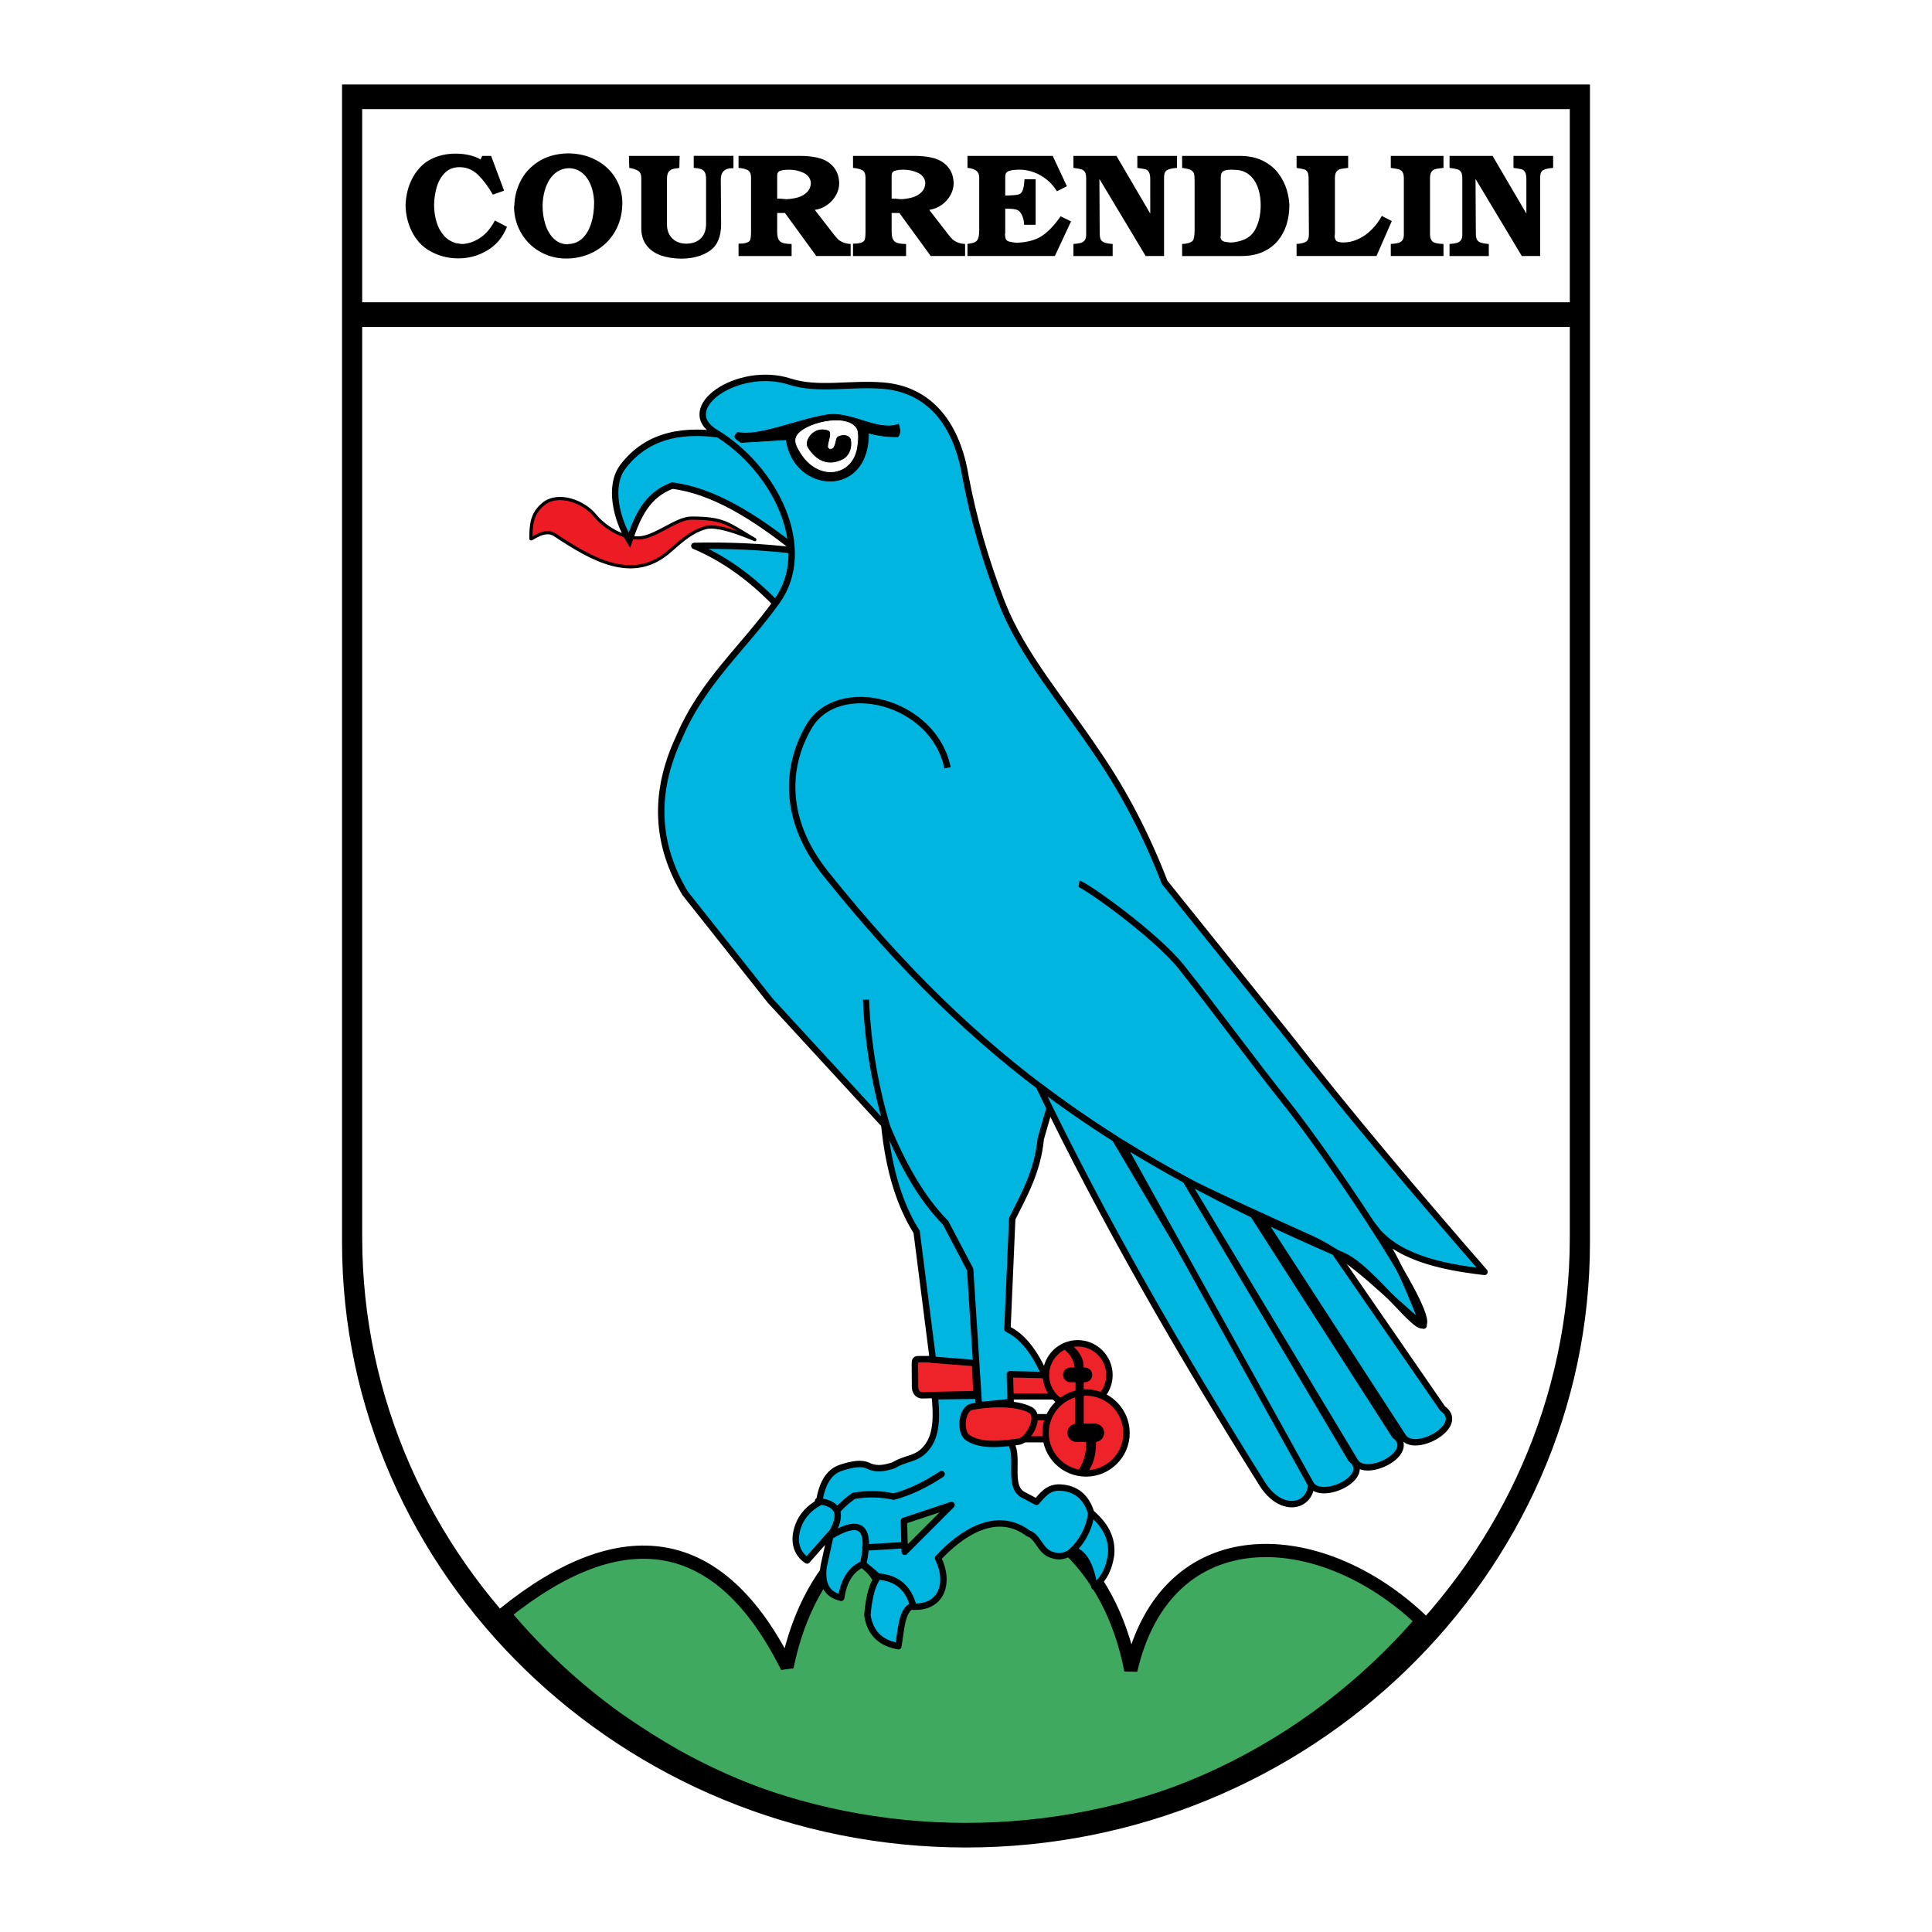<?xml version="1.0" encoding="utf-8"?>
<!-- Generator: Adobe Illustrator 13.0.0, SVG Export Plug-In . SVG Version: 6.00 Build 14948)  -->
<!DOCTYPE svg PUBLIC "-//W3C//DTD SVG 1.0//EN" "http://www.w3.org/TR/2001/REC-SVG-20010904/DTD/svg10.dtd">
<svg version="1.0" id="Layer_1" xmlns="http://www.w3.org/2000/svg" xmlns:xlink="http://www.w3.org/1999/xlink" x="0px" y="0px"
	 width="192.756px" height="192.756px" viewBox="0 0 192.756 192.756" enable-background="new 0 0 192.756 192.756"
	 xml:space="preserve">
<g>
	<polygon fill-rule="evenodd" clip-rule="evenodd" fill="#FFFFFF" points="0,0 192.756,0 192.756,192.756 0,192.756 0,0 	"/>
	
		<path fill-rule="evenodd" clip-rule="evenodd" fill="#00B6E1" stroke="#000000" stroke-width="0.639" stroke-linecap="round" stroke-linejoin="round" stroke-miterlimit="2.613" d="
		M69.274,54.464c3.388-0.071,6.811,0.071,10.28,0.498c-0.164,1.919-0.861,3.666-2.203,5.202
		C74.969,57.72,72.318,55.748,69.274,54.464L69.274,54.464z"/>
	
		<path fill-rule="evenodd" clip-rule="evenodd" fill="#ED1C24" stroke="#000000" stroke-width="0.32" stroke-miterlimit="2.613" d="
		M75.302,53.831c-2.676-1.561-3.01-2.138-6.335-2.138c-1.505,0-3.643,1.979-5.306,1.979c-1.742,0-3.499-1.253-4.276-2.217
		c-1.174-1.455-3.708-2.345-5.147-1.188c-1.183,0.952-1.268,2.067-1.268,3.483c0,0.158,1.352-1.079,2.376-0.396
		c3.8,2.535,7.709,4.705,11.245,1.821c1.005-0.821,2.138-2.059,3.801-2.533C71.838,52.23,75.506,53.95,75.302,53.831L75.302,53.831z
		"/>
	
		<polygon fill-rule="evenodd" clip-rule="evenodd" fill="#EE2229" stroke="#000000" stroke-width="0.611" stroke-miterlimit="2.613" points="
		99.446,136.793 106.811,136.793 106.811,139.326 99.446,139.326 99.446,136.793 	"/>
	
		<polygon fill-rule="evenodd" clip-rule="evenodd" fill="#EE2229" stroke="#000000" stroke-width="0.611" stroke-miterlimit="2.613" points="
		100.95,141.385 106.573,141.385 106.573,143.602 100.95,143.602 100.95,141.385 	"/>
	
		<path fill-rule="evenodd" clip-rule="evenodd" fill="#EE2229" stroke="#000000" stroke-width="0.639" stroke-miterlimit="2.613" d="
		M107.523,134.021c1.744,0,3.167,1.424,3.167,3.168s-1.423,3.166-3.167,3.166c-1.745,0-3.168-1.422-3.168-3.166
		S105.778,134.021,107.523,134.021L107.523,134.021z"/>
	
		<path fill-rule="evenodd" clip-rule="evenodd" fill="#EE2229" stroke="#000000" stroke-width="0.639" stroke-miterlimit="2.613" d="
		M108.354,138.93c2.225,0,4.039,1.814,4.039,4.039c0,2.223-1.814,4.035-4.039,4.035s-4.038-1.812-4.038-4.035
		C104.316,140.744,106.13,138.93,108.354,138.93L108.354,138.93z"/>
	
		<path fill-rule="evenodd" clip-rule="evenodd" fill="#EE2229" stroke="#000000" stroke-width="0.639" stroke-miterlimit="2.613" d="
		M97.268,135.686c-1.848-0.027-3.854-0.119-5.701-0.08c-0.29,0.006-0.291,0.219-0.288,0.633l0.016,2.135
		c0.003,0.375,0.187,0.846,0.746,0.834l5.386-0.119L97.268,135.686L97.268,135.686z"/>
	
		<path fill-rule="evenodd" clip-rule="evenodd" fill="#40A960" stroke="#000000" stroke-width="1.318" stroke-miterlimit="2.613" d="
		M50.295,160.992c11.797-9.498,21.519-8.141,28.226,5.324c4.601-22.562,30.136-21.418,34.301,0.326
		c3.528-15.324,18.825-14.703,29.037-4.939c-11.079,12.852-27.383,21.008-45.481,21.008l0,0c-10.459,0-20.318-2.725-28.915-7.504
		c-1.941-1.102-3.883-2.326-5.822-3.686C57.431,168.51,53.618,164.965,50.295,160.992L50.295,160.992z"/>
	
		<path fill-rule="evenodd" clip-rule="evenodd" fill="#00B6E1" stroke="#000000" stroke-width="0.639" stroke-linecap="round" stroke-linejoin="round" stroke-miterlimit="2.613" d="
		M101.031,144.373c0.516,1.426-0.396,3.996,1.029,4.75l1.347,0.713c0.58-0.633,1.145-1.488,2.375-1.424
		c1.895,0.096,2.706,1.318,3.089,2.533c1.307,1.121,2.151,2.439,1.979,4.195c-0.185,1.24-0.634,2.348-1.663,3.166
		c-0.369-2.164-1.056-3.377-2.059-3.643c-0.713,0.582-1.426,0.74-2.139,0.477c-1.174-0.291-1.465-1.9-2.375-2.139
		c-3.222-2.428-6.733-0.006-9.028,2.455c1.217,2.424,0.4,5.1-2.692,4.828c-0.949,0.479-1.012,2.508-1.267,3.959
		c-1.584-0.291-2.772-1.109-3.089-3.088c0.119-1.359,0.33-2.627,0.871-3.562c-0.382-0.594-0.831-1.121-1.425-1.504
		c-1.28,0.633-1.834,1.848-2.059,3.324c-1.425-0.316-2.005-1.371-1.742-3.166l0.713-3.246l-2.375,2.691
		c-1.076-0.711-1.426-1.973-0.871-3.482c0.369-1.004,1.122-1.781,2.059-2.295c0.285-1.797,0.904-3.064,2.217-3.484
		c1.172-0.375,2.06-0.527,2.772-0.158c0.818,0.371,1.637,0.186,2.455-0.078c1.405-0.838,2.393-0.531,3.405-1.9
		c0.986-1.334,0.858-3.352,0.713-4.988l6.177-0.078L101.031,144.373L101.031,144.373z M94.934,150.152l-4.751,1.584l0.079,3.088
		L94.934,150.152L94.934,150.152z"/>
	
		<path fill="none" stroke="#000000" stroke-width="0.639" stroke-linecap="round" stroke-linejoin="round" stroke-miterlimit="2.613" d="
		M108.874,150.939c-0.158,1.547-0.975,2.957-1.976,3.871 M81.616,149.756c1.957,0.23,2.665,1.217,1.146,3.555
		c2.79-1.717,4.255-1.352,3.358,2.725l1.472,1.252c1.942,0.135,3.078,1.191,3.545,3.012 M83.512,150.703
		c0.553-0.592,1.106-1.078,1.66-1.461c1.438-0.246,2.762-0.201,3.99,0.078c1.708-0.461,3.282-1.262,4.78-2.25 M86.336,154.396
		l3.951-0.238"/>
	
		<path fill-rule="evenodd" clip-rule="evenodd" fill="#EE2229" stroke="#000000" stroke-width="0.639" stroke-miterlimit="2.613" d="
		M96.952,140.355c-1.049,0.217-1.223,2.541-0.396,3.088c1.401,0.924,3.563,0.59,5.067,0.395c1.023-0.131,2.278-2.576,1.188-3.166
		C101.338,139.875,98.53,140.029,96.952,140.355L96.952,140.355z"/>
	
		<path fill-rule="evenodd" clip-rule="evenodd" fill="#00B6E1" stroke="#000000" stroke-width="0.639" stroke-miterlimit="2.613" d="
		M87.974,107.605c0.077,5.893,0.928,11.264,3.479,15.303l1.624,12.754l5.798,0.463l-1.392-25.969L87.974,107.605L87.974,107.605z"/>
	
		<path fill-rule="evenodd" clip-rule="evenodd" fill="#00B6E1" stroke="#000000" stroke-width="0.639" stroke-miterlimit="2.613" d="
		M62.79,53.91c-1.267-2.085-2.111-5.42-0.634-7.362c2.521-3.314,6.348-3.792,10.295-3.088c5.258,0.938,6.982,6.354,7.104,11.501
		c-4.211-3.392-8.407-6.004-12.489-6.514C64.544,49.397,63.621,51.482,62.79,53.91L62.79,53.91z"/>
	
		<path fill-rule="evenodd" clip-rule="evenodd" fill="#00B6E1" stroke="#000000" stroke-width="0.639" stroke-linecap="round" stroke-linejoin="round" stroke-miterlimit="2.613" d="
		M71.373,43.144c6.028,3.634,9.859,11.626,6.159,16.816c-3.344,4.69-7.42,8.023-9.802,13.661c-2.62,5.607-2.237,10.753,0.633,15.516
		l8.473,10.687l11.72,12.744c1.558,3.695,3.379,6.994,5.781,9.422l2.455,4.67c0.29,4.512,0.581,9.025,0.871,13.537l3.168-0.316
		l-0.08-2.771l3.484,0.08c-1.029-2.375-2.27-3.906-3.722-4.592l0.476-11.004c1.197-2.418,2.53-4.701,2.851-7.996l1.183-4.104
		c5.604,5.057,15.56,9.471,25.684,14.047c4.517,2.043,7.748,5.881,11.328,8.719c-1.687-4.275-3.179-7.836-5.173-10.102
		c2.279,3.271,6.846,4.219,11.246,4.74c-6.652-7.652-13.305-15.49-19.956-23.986l-11.958-14.883
		c-1.821-4.724-4.065-9.025-6.73-12.904c-3.524-5.264-7.458-9.75-9.503-14.961c-1.637-4.222-2.852-8.444-3.643-12.666
		c-0.845-5.12-3.519-8.648-8.236-9.025c-3.286-0.262-6.485,0.505-9.265-0.396C73.625,36.396,67.383,40.738,71.373,43.144
		L71.373,43.144z"/>
	<path fill-rule="evenodd" clip-rule="evenodd" stroke="#000000" stroke-width="0.069" stroke-miterlimit="2.613" d="
		M89.649,42.326c0.161,0.506,0.207,0.943-0.069,1.242c-0.967,0.023-1.956-0.092-2.923-0.368c0.023,6.603-7.502,5.981-8.216,0.667
		l-4.511,0.276c-0.714-0.46-0.783-0.552-0.345-1.012c2.094,0.483,6.053-1.311,8.975-1.749
		C84.977,41.037,87.532,43.084,89.649,42.326L89.649,42.326z"/>
	
		<path fill-rule="evenodd" clip-rule="evenodd" fill="#FFFFFF" stroke="#FFFFFF" stroke-width="0.069" stroke-miterlimit="2.613" d="
		M79.503,43.502c0.645-1.219,4.879-2.324,5.915-0.759c0.253,0.368,0.161,1.403,0.046,2.024c-0.552,2.807-3.913,3.198-5.615,0.345
		C79.526,44.584,79.204,44.032,79.503,43.502L79.503,43.502z"/>
	<path fill-rule="evenodd" clip-rule="evenodd" stroke="#000000" stroke-width="0.069" stroke-miterlimit="2.613" d="
		M82.616,42.979c-1.427-0.506-2.394,1.012-2.002,1.633c0.852,1.404,2.094,1.887,3.476,1.174c0.621-0.322,0.943-1.174,0.759-1.933
		c-0.115-0.414-0.713-0.529-1.22-0.276c-0.253,0.115-0.161,0.622-0.438,1.082c-0.138,0.23-0.621,0.253-0.621-0.115
		C82.57,44.084,83.031,43.118,82.616,42.979L82.616,42.979z"/>
	<path fill="none" stroke="#000000" stroke-width="0.639" stroke-miterlimit="2.613" d="M94.532,76.603
		c-1.357-6.696-10.951-9.086-13.849-4.072c-2.353,4.072-2.52,9.363,1.72,14.659c15.153,18.926,29.297,28.5,51.594,38.094
		c2.863,1.232,7.673,8.086,8.056,6.787c0.586-1.99-10.051-17.418-13.486-21.717c-3.566-4.461-7.365-9.68-10.682-13.844
		c-2.613-3.284-9.639-8.237-10.228-8.325"/>
	<path fill-rule="evenodd" clip-rule="evenodd" d="M48.117,15.552h0.882l1.292,3.471l-1.119,0.398
		c-0.452-0.796-0.943-1.451-1.471-1.969c-0.53-0.516-1.146-0.774-1.852-0.774c-0.604,0-1.097,0.195-1.479,0.584
		c-0.378,0.388-0.649,0.874-0.811,1.453c-0.162,0.581-0.245,1.167-0.25,1.761c0.005,0.579,0.085,1.131,0.239,1.656
		c0.157,0.528,0.396,0.98,0.724,1.355c0.327,0.379,0.738,0.635,1.233,0.774c0.191,0.032,0.381,0.059,0.574,0.085
		c0.591-0.017,1.18-0.208,1.764-0.574c0.583-0.364,1.097-0.955,1.534-1.771l1.205,0.63c-0.413,1.031-1.063,1.814-1.952,2.347
		c-0.887,0.535-1.859,0.801-2.917,0.801c-1.08,0-2.077-0.279-2.993-0.838c-0.697-0.439-1.242-1.06-1.637-1.856
		c-0.394-0.796-0.601-1.658-0.621-2.584c0.012-0.481,0.076-0.96,0.193-1.434c0.117-0.476,0.293-0.928,0.528-1.358
		s0.523-0.813,0.865-1.15c0.276-0.269,0.599-0.498,0.968-0.684c0.366-0.186,0.754-0.322,1.163-0.413
		c0.408-0.09,0.821-0.134,1.241-0.134c0.995,0,1.835,0.19,2.519,0.572L48.117,15.552L48.117,15.552z M56.609,15.301
		c0.811,0,1.551,0.127,2.226,0.383c0.674,0.257,1.253,0.613,1.742,1.07c0.486,0.454,0.86,0.984,1.122,1.587
		c0.261,0.604,0.391,1.241,0.391,1.913c0,0.75-0.125,1.451-0.376,2.098c-0.249,0.647-0.605,1.216-1.067,1.709
		c-0.462,0.494-1.009,0.887-1.642,1.185c-0.633,0.298-1.324,0.476-2.072,0.535c-0.091,0.01-0.228,0.014-0.413,0.014
		c-0.738,0-1.424-0.132-2.06-0.396s-1.192-0.635-1.667-1.111c-0.476-0.479-0.843-1.033-1.104-1.661
		c-0.262-0.628-0.396-1.297-0.403-2.005c0.02-0.039,0.029-0.078,0.029-0.117c0.022-0.855,0.232-1.67,0.625-2.45
		c0.394-0.779,0.987-1.424,1.778-1.934C54.508,15.614,55.473,15.34,56.609,15.301L56.609,15.301z M56.727,16.781
		c-0.405,0.015-0.767,0.122-1.087,0.32c-0.32,0.201-0.588,0.472-0.809,0.811c-0.217,0.342-0.386,0.735-0.503,1.18
		c-0.12,0.444-0.184,0.916-0.195,1.414c0,0.669,0.092,1.294,0.278,1.881c0.183,0.586,0.464,1.062,0.843,1.429
		c0.379,0.364,0.84,0.552,1.383,0.562c0.022-0.01,0.042-0.02,0.061-0.029c0.525-0.01,0.982-0.188,1.371-0.538
		c0.391-0.351,0.689-0.842,0.896-1.475c0.208-0.633,0.311-1.363,0.311-2.196c-0.029-0.66-0.151-1.246-0.366-1.751
		c-0.218-0.508-0.511-0.904-0.887-1.185C57.647,16.923,57.215,16.781,56.727,16.781L56.727,16.781z M62.749,15.552h5.058
		l-0.029,1.199c-0.052,0.015-0.147,0.029-0.289,0.046s-0.266,0.039-0.371,0.068c-0.108,0.032-0.2,0.081-0.279,0.149
		c-0.195,0.148-0.293,0.408-0.293,0.776v4.633c0,0.552,0.176,1.006,0.525,1.358c0.349,0.354,0.823,0.53,1.424,0.53
		c0.618-0.015,1.097-0.195,1.439-0.54c0.339-0.347,0.511-0.826,0.511-1.438v-4.453c0-0.393-0.069-0.659-0.208-0.806
		c-0.129-0.18-0.469-0.291-1.023-0.325v-1.199h3.963v1.231H73.06c-0.765,0-1.146,0.381-1.146,1.141l0.032,4.44
		c0,1.238-0.367,2.12-1.097,2.638c-0.733,0.52-1.668,0.789-2.807,0.806c-0.779,0-1.476-0.105-2.086-0.318
		c-0.611-0.21-1.092-0.542-1.444-0.999c-0.354-0.455-0.53-1.028-0.53-1.717v-5.012c0-0.344-0.1-0.581-0.298-0.708
		c-0.201-0.13-0.501-0.23-0.902-0.303L62.749,15.552L62.749,15.552z M73.685,15.552h6.072c1.346,0,2.318,0.218,2.917,0.655
		s0.94,1.008,1.023,1.717c0.022,0.142,0.032,0.254,0.032,0.337c0,0.42-0.107,0.823-0.32,1.209c-0.215,0.386-0.506,0.71-0.875,0.972
		c-0.369,0.261-0.781,0.428-1.238,0.5l1.917,2.477c0.142,0.178,0.269,0.325,0.381,0.439c0.112,0.112,0.276,0.217,0.491,0.312
		c0.213,0.098,0.474,0.154,0.784,0.171v1.202h-3.428l-3.125-4.293H77.54v1.919c0,0.435,0.095,0.74,0.289,0.914
		c0.193,0.174,0.576,0.259,1.15,0.259v1.202h-5.294v-1.231c0.586,0,0.958-0.098,1.114-0.293c0.088-0.107,0.132-0.401,0.132-0.879
		v-5.434c0-0.364-0.105-0.603-0.317-0.723s-0.523-0.198-0.929-0.232V15.552L73.685,15.552z M77.54,19.814
		c0.242,0,0.55,0.02,0.923,0.059c0.376-0.012,0.748-0.071,1.112-0.168c0.367-0.1,0.677-0.274,0.936-0.525
		c0.256-0.251,0.386-0.581,0.386-0.991c-0.063-0.435-0.315-0.755-0.75-0.955c-0.435-0.203-0.904-0.303-1.405-0.303
		c-0.35,0-0.638,0.032-0.865,0.098c-0.225,0.065-0.337,0.222-0.337,0.471V19.814L77.54,19.814z M85.104,15.552h6.071
		c1.346,0,2.318,0.218,2.917,0.655s0.94,1.008,1.023,1.717c0.022,0.142,0.032,0.254,0.032,0.337c0,0.42-0.107,0.823-0.32,1.209
		c-0.215,0.386-0.506,0.71-0.875,0.972c-0.369,0.261-0.782,0.428-1.238,0.5l1.918,2.477c0.142,0.178,0.269,0.325,0.381,0.439
		c0.112,0.112,0.276,0.217,0.491,0.312c0.212,0.098,0.474,0.154,0.784,0.171v1.202h-3.428l-3.125-4.293H88.96v1.919
		c0,0.435,0.095,0.74,0.288,0.914c0.193,0.174,0.577,0.259,1.151,0.259v1.202h-5.294v-1.231c0.586,0,0.958-0.098,1.114-0.293
		c0.088-0.107,0.132-0.401,0.132-0.879v-5.434c0-0.364-0.105-0.603-0.317-0.723s-0.523-0.198-0.928-0.232V15.552L85.104,15.552z
		 M88.96,19.814c0.241,0,0.549,0.02,0.923,0.059c0.376-0.012,0.748-0.071,1.112-0.168c0.367-0.1,0.677-0.274,0.936-0.525
		c0.256-0.251,0.386-0.581,0.386-0.991c-0.063-0.435-0.315-0.755-0.75-0.955c-0.435-0.203-0.904-0.303-1.405-0.303
		c-0.349,0-0.638,0.032-0.865,0.098c-0.225,0.065-0.337,0.222-0.337,0.471V19.814L88.96,19.814z M96.526,15.552h8.502l1.42,3.031
		l-0.997,0.5c-0.269-0.439-0.599-0.82-0.989-1.143c-0.394-0.322-0.826-0.574-1.301-0.748c-0.474-0.176-0.96-0.264-1.461-0.264
		c-0.405,0-0.742,0.039-1.009,0.12c-0.266,0.081-0.397,0.269-0.397,0.567v1.89h0.261c0.008,0,0.132-0.007,0.374-0.02
		c0.242-0.01,0.43-0.029,0.564-0.053c0.132-0.022,0.242-0.066,0.325-0.132c0.234-0.183,0.363-0.657,0.394-1.419h1.113v4.543h-1.144
		c-0.024-0.386-0.098-0.701-0.215-0.945c-0.119-0.244-0.246-0.41-0.386-0.494c-0.203-0.107-0.545-0.161-1.026-0.161h-0.261v2.376
		c0,0.076-0.01,0.134-0.032,0.176c0.022,0.241,0.057,0.413,0.104,0.51c0.05,0.098,0.162,0.173,0.336,0.222
		c0.263,0.059,0.505,0.095,0.718,0.115c1.058-0.042,1.903-0.269,2.538-0.686c0.618-0.411,1.239-1.06,1.862-1.952l1.041,0.499
		l-1.615,3.458h-8.72v-1.202c0.03-0.007,0.125-0.021,0.281-0.049c0.154-0.024,0.291-0.059,0.406-0.105
		c0.115-0.046,0.208-0.117,0.278-0.209c0.139-0.159,0.208-0.516,0.208-1.07v-5v-0.173c0-0.332-0.105-0.572-0.315-0.716
		c-0.21-0.146-0.496-0.237-0.858-0.269V15.552L96.526,15.552z M114.305,25.544l-4.617-7.691l0.029,5.375
		c0,0.276,0.029,0.484,0.088,0.63s0.179,0.256,0.356,0.33c0.182,0.073,0.465,0.125,0.849,0.154v1.202h-3.914v-1.202
		c0.295-0.02,0.532-0.054,0.711-0.1c0.178-0.049,0.317-0.137,0.415-0.266c0.098-0.132,0.146-0.32,0.146-0.572v-5.583
		c0-0.293-0.039-0.508-0.117-0.645c-0.08-0.137-0.2-0.229-0.364-0.28c-0.164-0.052-0.428-0.101-0.791-0.145v-1.199h4.292
		l3.372,5.757V17.88c0-0.334-0.049-0.576-0.145-0.723s-0.205-0.237-0.33-0.266c-0.124-0.032-0.396-0.078-0.813-0.14v-1.199h3.958
		v1.199c-0.454,0.032-0.781,0.105-0.986,0.22c-0.203,0.112-0.306,0.347-0.306,0.704v7.869H114.305L114.305,25.544z M121.796,23.419
		c0,0.098-0.01,0.176-0.029,0.237c0.015,0.129,0.051,0.227,0.11,0.293c0.059,0.066,0.137,0.117,0.236,0.149
		c0.101,0.032,0.235,0.056,0.401,0.071c0.163,0.015,0.254,0.024,0.267,0.027c0.483-0.017,0.947-0.122,1.392-0.317
		c0.445-0.195,0.792-0.511,1.039-0.942c0.378-0.684,0.568-1.515,0.568-2.489c0-0.515-0.068-1.016-0.205-1.502
		c-0.137-0.488-0.363-0.909-0.682-1.265c-0.317-0.357-0.73-0.588-1.238-0.694c-0.232-0.037-0.516-0.056-0.848-0.056
		s-0.586,0.049-0.755,0.146c-0.171,0.098-0.257,0.298-0.257,0.599V23.419L121.796,23.419z M117.94,16.751v-1.199h5.688
		c0.946,0,1.745,0.167,2.397,0.501c0.654,0.334,1.168,0.76,1.544,1.28c0.376,0.518,0.645,1.05,0.807,1.595
		c0.16,0.544,0.249,1.06,0.266,1.546c0,0.691-0.098,1.341-0.29,1.952c-0.195,0.611-0.489,1.148-0.883,1.617
		c-0.396,0.466-0.895,0.835-1.502,1.102c-0.606,0.266-1.308,0.4-2.104,0.4h-5.922v-1.202c0.154,0,0.34-0.024,0.56-0.076
		s0.384-0.134,0.496-0.247c0.127-0.156,0.19-0.527,0.19-1.111v-4.865c0-0.325-0.02-0.559-0.057-0.703
		c-0.036-0.142-0.129-0.259-0.28-0.354C118.754,16.905,118.451,16.827,117.94,16.751L117.94,16.751z M129.36,16.751v-1.199h5.147
		v1.199c-0.039,0.007-0.166,0.022-0.381,0.046c-0.216,0.024-0.384,0.061-0.511,0.11c-0.127,0.051-0.229,0.144-0.311,0.278
		c-0.081,0.136-0.119,0.33-0.119,0.576v5.466c0,0.147-0.011,0.259-0.03,0.337c0.018,0.225,0.076,0.381,0.179,0.474
		c0.101,0.09,0.32,0.142,0.657,0.156c0.521,0,1.023-0.112,1.513-0.337c0.491-0.227,0.936-0.54,1.339-0.943
		c0.403-0.4,0.745-0.859,1.021-1.373l0.994,0.513l-1.524,3.487h-7.975v-1.202c0.444-0.032,0.762-0.107,0.95-0.227
		c0.186-0.12,0.281-0.356,0.281-0.711l-0.029-5.583c0-0.298-0.037-0.515-0.11-0.647c-0.075-0.135-0.179-0.222-0.315-0.264
		C130.003,16.869,129.744,16.815,129.36,16.751L129.36,16.751z M138.759,16.751v-1.199h5.258v1.199
		c-0.037,0.007-0.163,0.022-0.386,0.046c-0.22,0.024-0.396,0.061-0.523,0.11c-0.129,0.051-0.234,0.144-0.314,0.278
		c-0.081,0.136-0.122,0.33-0.122,0.576v5.613c0,0.342,0.088,0.586,0.261,0.73c0.174,0.144,0.535,0.222,1.085,0.237v1.202h-5.258
		v-1.202c0.306-0.02,0.55-0.051,0.733-0.1c0.183-0.049,0.325-0.137,0.423-0.266s0.146-0.32,0.146-0.572v-5.583
		c0-0.291-0.042-0.505-0.125-0.642c-0.083-0.135-0.208-0.23-0.374-0.281C139.396,16.847,139.128,16.798,138.759,16.751
		L138.759,16.751z M151.832,25.544l-4.617-7.691l0.029,5.375c0,0.276,0.029,0.484,0.088,0.63s0.179,0.256,0.356,0.33
		c0.182,0.073,0.465,0.125,0.849,0.154v1.202h-3.915v-1.202c0.296-0.02,0.533-0.054,0.712-0.1c0.178-0.049,0.317-0.137,0.415-0.266
		c0.098-0.132,0.146-0.32,0.146-0.572v-5.583c0-0.293-0.039-0.508-0.117-0.645c-0.081-0.137-0.2-0.229-0.364-0.28
		c-0.164-0.052-0.428-0.101-0.792-0.145v-1.199h4.293l3.372,5.757V17.88c0-0.334-0.049-0.576-0.145-0.723
		c-0.095-0.146-0.205-0.237-0.33-0.266c-0.124-0.032-0.396-0.078-0.813-0.14v-1.199h3.958v1.199
		c-0.454,0.032-0.781,0.105-0.986,0.22c-0.203,0.112-0.306,0.347-0.306,0.704v7.869H151.832L151.832,25.544z"/>
	<path fill-rule="evenodd" clip-rule="evenodd" stroke="#000000" stroke-width="0.146" stroke-miterlimit="2.613" d="
		M36.063,30.23h120.629V10.814H36.063V30.23L36.063,30.23z M158.558,30.23v0.963v92.774c0,33.156-27.98,60.285-62.18,60.285l0,0
		c-34.199,0-62.18-27.129-62.18-60.285V31.193V30.23V8.504h124.36V30.23L158.558,30.23z M36.063,32.54h120.629v90.925
		c0,32.162-27.142,58.477-60.314,58.477l0,0c-33.173,0-60.314-26.314-60.314-58.477V32.54L36.063,32.54z"/>
	<path fill-rule="evenodd" clip-rule="evenodd" stroke="#000000" stroke-width="0.066" stroke-miterlimit="2.613" d="
		M107.411,142.072h1.836c0.484,0,0.88,0.396,0.88,0.879l0,0c0,0.484-0.396,0.881-0.88,0.881h-1.836c-0.484,0-0.88-0.396-0.88-0.881
		l0,0C106.531,142.469,106.927,142.072,107.411,142.072L107.411,142.072z"/>
	<path fill-rule="evenodd" clip-rule="evenodd" stroke="#000000" stroke-width="0.066" stroke-miterlimit="2.613" d="
		M106.79,136.475h1.453c0.382,0,0.695,0.314,0.695,0.697l0,0c0,0.383-0.313,0.695-0.695,0.695h-1.453
		c-0.383,0-0.695-0.312-0.695-0.695l0,0C106.095,136.789,106.407,136.475,106.79,136.475L106.79,136.475z"/>
	<path fill-rule="evenodd" clip-rule="evenodd" d="M108.295,143.299c0.338,0,0.676,0,1.014,0c0.153,1.465-0.127,2.688-0.843,3.67
		c-0.298-0.076-0.597-0.154-0.895-0.23C108.22,145.727,108.516,144.6,108.295,143.299L108.295,143.299z"/>
	<path fill-rule="evenodd" clip-rule="evenodd" d="M105.998,134.479c0.286-0.121,0.571-0.242,0.857-0.365
		c0.912,0.779,1.329,1.578,1.25,2.395c-0.293,0.064-0.586,0.127-0.88,0.191C107.233,135.889,106.88,135.141,105.998,134.479
		L105.998,134.479z"/>
	<polygon fill-rule="evenodd" clip-rule="evenodd" points="107.255,139.053 108.125,139.053 108.125,142.576 107.255,142.576 
		107.255,139.053 	"/>
	<polygon fill-rule="evenodd" clip-rule="evenodd" points="107.31,137.385 108.125,137.385 108.125,139.053 107.31,139.053 
		107.31,137.385 	"/>
	<path fill="none" stroke="#000000" stroke-width="0.611" stroke-miterlimit="2.613" d="M88.557,112.568
		c-1.189-3.996-1.97-8.236-2.155-12.836"/>
	
		<path fill-rule="evenodd" clip-rule="evenodd" fill="#00B6E1" stroke="#000000" stroke-width="0.639" stroke-miterlimit="2.613" d="
		M103.643,108.34c6.432,13.373,13.999,26.488,22.288,39.703c2.401,3.83,6.511,1.795,4.266-2.469l-18.954-31.965
		C108.613,111.947,106.092,110.201,103.643,108.34L103.643,108.34z"/>
	
		<path fill-rule="evenodd" clip-rule="evenodd" fill="#00B6E1" stroke="#000000" stroke-width="0.639" stroke-miterlimit="2.613" d="
		M111.883,114.012l18.875,34.031c1.004,1.811,6.287-0.674,4.041-2.469l-16.5-27.826C116.084,116.541,113.95,115.301,111.883,114.012
		L111.883,114.012z"/>
	
		<path fill-rule="evenodd" clip-rule="evenodd" fill="#00B6E1" stroke="#000000" stroke-width="0.639" stroke-miterlimit="2.613" d="
		M118.316,117.758l16.887,28.055c1.067,1.773,6.259-0.895,3.952-2.609l-14.122-22C122.708,120.076,120.475,118.934,118.316,117.758
		L118.316,117.758z"/>
	
		<path fill-rule="evenodd" clip-rule="evenodd" fill="#00B6E1" stroke="#000000" stroke-width="0.639" stroke-miterlimit="2.613" d="
		M125.897,121.619l14.085,21.723c1.152,1.777,6.373-1.131,3.953-2.807l-10.775-15.613
		C130.64,123.826,128.223,122.73,125.897,121.619L125.897,121.619z"/>
</g>
</svg>
